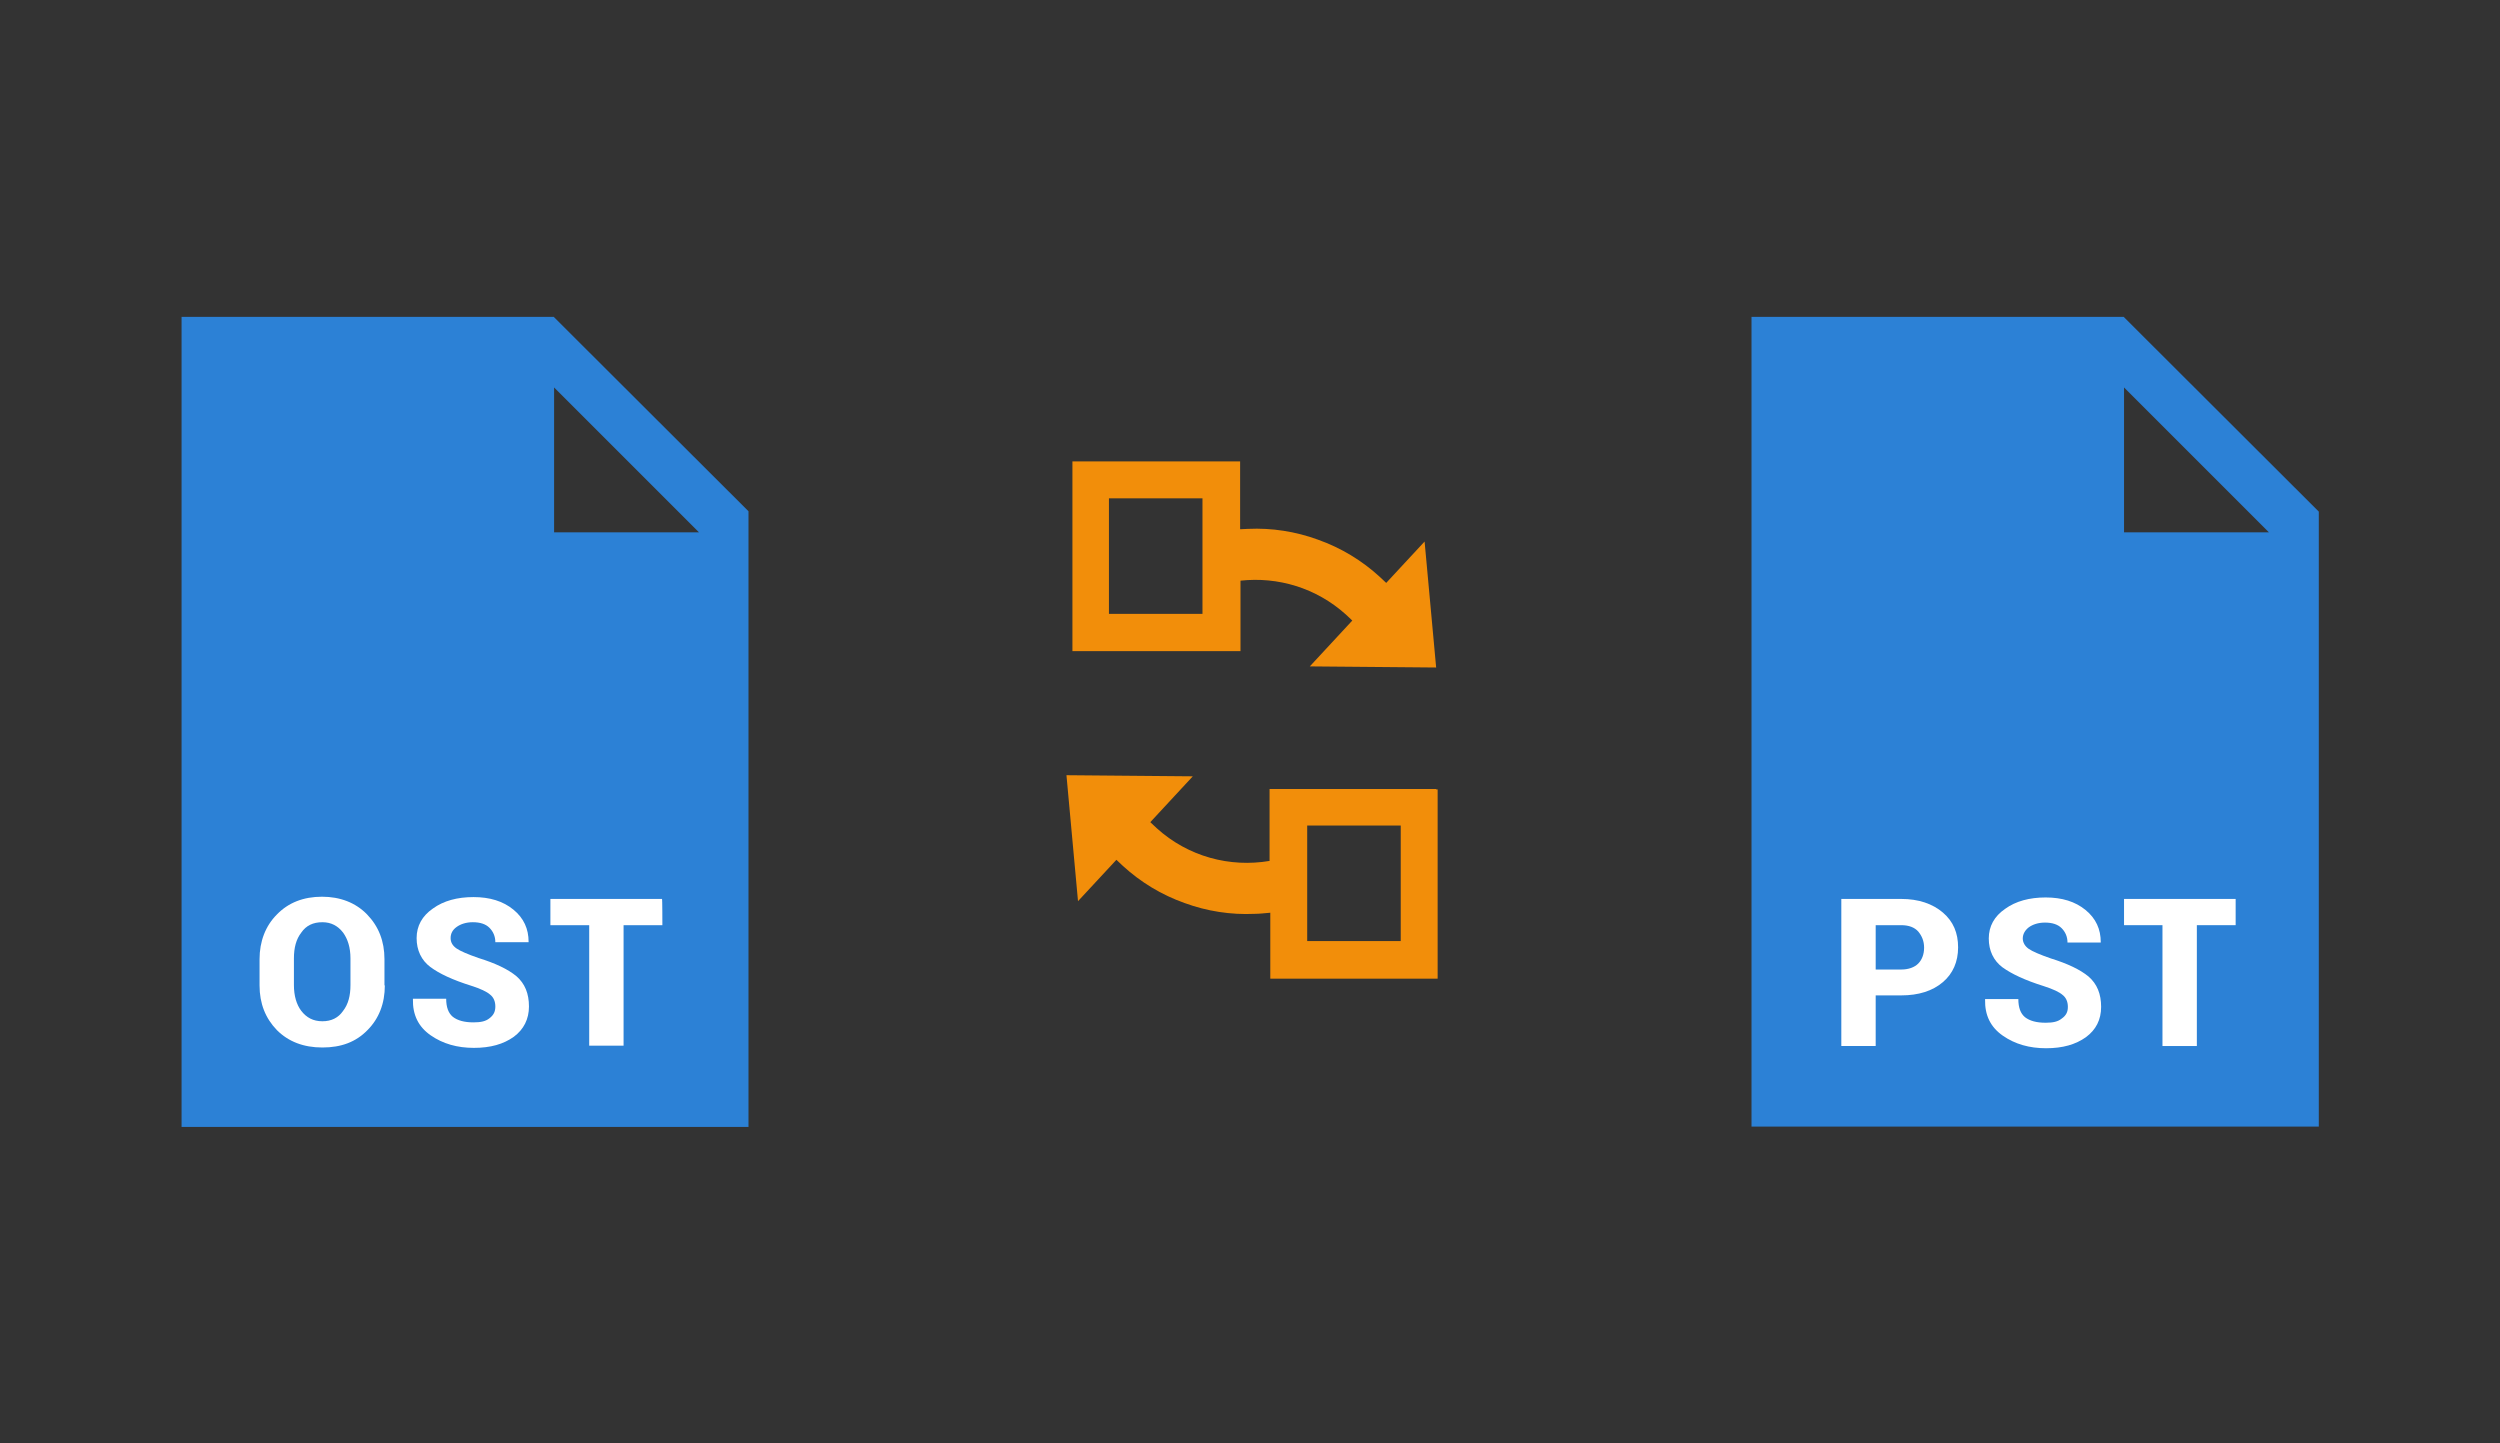 ﻿<?xml version="1.0" encoding="utf-8"?>
<!DOCTYPE svg PUBLIC "-//W3C//DTD SVG 1.1//EN" "http://www.w3.org/Graphics/SVG/1.1/DTD/svg11.dtd">
<svg x="0" y="0" width="672" height="388" xml="http://www.w3.org/XML/1998/namespace" xmlns="http://www.w3.org/2000/svg" xmlns:xlink="http://www.w3.org/1999/xlink" xmlns:xml="http://www.w3.org/XML/1998/namespace" version="1.1">
  <rect width="100%" height="100%" fill="#333333" stroke="none"/>
  <svg x="422" y="66" width="250" height="256" viewBox="0, 0, 249.8, 257.7" xml:space="preserve" id="Layer_1" enable-background="new 0 0 249.8 257.7" xmlns="http://www.w3.org/2000/svg" xmlns:xlink="http://www.w3.org/1999/xlink" xmlns:xml="http://www.w3.org/XML/1998/namespace" version="1.1">
    <g>
      <path d="M148.9 19.3 L48.2 19.3 L48.2 84.4 L48.2 90.9 L48.2 171.6 L48.2 174.8 L48.2 238.4 L201.7 238.4 L201.7 72 L148.9 19.3 z M149 77.6 L149 38.4 L188.2 77.6 L149 77.6 z" style="fill:#2C81D6;" />
      <path d="M81.8 202.9 L81.8 216.6 L72.5 216.6 L72.5 176.8 L88.7 176.8 C93.4 176.8 97.2 178.1 100 180.5 C102.8 182.9 104.1 186 104.1 189.9 C104.1 193.8 102.7 197 100 199.3 C97.2 201.7 93.4 202.9 88.7 202.9 L81.8 202.9 L81.8 202.9 z M81.8 195.9 L88.7 195.9 C90.7 195.9 92.3 195.3 93.3 194.3 C94.3 193.3 94.9 191.8 94.9 190 C94.9 188.2 94.3 186.8 93.3 185.6 C92.3 184.5 90.8 183.9 88.7 183.9 L81.8 183.9 L81.8 195.9 z" style="fill:white;" />
      <path d="M133.8 206 C133.8 204.6 133.3 203.5 132.4 202.8 C131.5 202 129.8 201.2 127.3 200.4 C122.2 198.8 118.6 197.1 116.1 195.3 C113.7 193.5 112.4 190.8 112.4 187.5 C112.4 184.2 113.9 181.5 116.8 179.5 C119.7 177.4 123.4 176.4 127.8 176.4 C132.2 176.4 135.8 177.5 138.6 179.8 C141.4 182.1 142.7 185 142.7 188.5 L142.7 188.6 L133.7 188.6 C133.7 187 133.1 185.7 132.1 184.7 C131.1 183.7 129.6 183.2 127.6 183.2 C125.8 183.2 124.3 183.7 123.2 184.5 C122.2 185.3 121.6 186.3 121.6 187.5 C121.6 188.6 122.2 189.6 123.2 190.3 C124.2 191 126.3 191.9 129.2 192.9 C133.7 194.3 137.1 195.9 139.4 197.8 C141.7 199.8 142.8 202.5 142.8 206 C142.8 209.5 141.4 212.2 138.7 214.2 C135.9 216.2 132.4 217.2 127.9 217.2 C123.4 217.2 119.5 216.1 116.2 213.8 C112.9 211.5 111.3 208.3 111.4 204 L111.4 203.9 L120.4 203.9 C120.4 206.2 121 207.8 122.2 208.8 C123.5 209.8 125.3 210.3 127.8 210.3 C129.8 210.3 131.1 210 132.1 209.2 C133.4 208.3 133.8 207.3 133.8 206 z" style="fill:white;" />
      <path d="M179.2 183.9 L168.7 183.9 L168.7 216.6 L159.4 216.6 L159.4 183.9 L149 183.9 L149 176.8 L179.2 176.8 L179.2 183.9 L179.2 183.9 z" style="fill:white;" />
    </g>
  </svg>
  <svg x="250" y="107" width="173" height="173" viewBox="0, 0, 172.7, 172.7" xml:space="preserve" id="Layer_1#1" enable-background="new 0 0 172.7 172.7" xmlns="http://www.w3.org/2000/svg" xmlns:xlink="http://www.w3.org/1999/xlink" xmlns:xml="http://www.w3.org/XML/1998/namespace" version="1.1">
    <g>
      <path d="M83.3 49 C93.3 47.9 103.6 50.9 111.6 58.1 L113.3 59.7 L101.9 72 L135.8 72.3 L132.7 38.5 L122.4 49.6 L120.7 48 C115.9 43.6 110.3 40.2 104.1 38 C98.1 35.8 91.7 34.8 85.3 35.1 C84.6 35.1 83.9 35.2 83.2 35.2 L83.2 30.7 C83.2 30.7 83.2 30.7 83.2 30.7 L83.2 17 L82.8 17 L74.1 17 L46.9 17 L38.2 17 L38.2 25.7 L38.2 59 L38.2 67.6 L38.2 67.9 L83.3 67.9 L83.3 49 z M73.1 57.9 L48 57.9 L48 26.9 L73.1 26.9 L73.1 57.9 z" style="fill:#F28E0A;" />
      <path d="M135.8 104.9 L128 104.9 C127.7 104.9 127.4 104.9 127.1 104.9 L99.8 104.9 C99.5 104.9 99.2 104.9 98.9 104.9 L91.1 104.9 L91.1 124.2 C80.5 126 69.3 123.1 60.8 115.4 L59.1 113.8 L70.5 101.5 L36.6 101.2 L39.7 135 L50 123.9 L51.7 125.5 C56.5 129.9 62.1 133.3 68.3 135.5 C74.3 137.7 80.7 138.7 87.1 138.4 C88.5 138.4 89.9 138.2 91.3 138.1 L91.3 155.8 L100 155.8 L127 155.8 L136.2 155.8 L136.2 105 L135.8 105 z M126.3 145.7 L101.2 145.7 L101.2 114.7 L126.3 114.7 L126.3 145.7 z" style="fill:#F28E0A;" />
    </g>
  </svg>
  <svg x="0" y="66" width="250" height="256" viewBox="0, 0, 249.8, 257.7" xml:space="preserve" id="Layer_1#2" enable-background="new 0 0 249.8 257.7" xmlns="http://www.w3.org/2000/svg" xmlns:xlink="http://www.w3.org/1999/xlink" xmlns:xml="http://www.w3.org/XML/1998/namespace" version="1.1">
    <g>
      <path d="M148.9 19.3 L48.2 19.3 L48.2 238.5 L201.6 238.5 L201.6 71.9 L148.9 19.3 z M149 77.6 L149 38.4 L188.2 77.6 L149 77.6 z" style="fill:#2C81D6;" />
      <path d="M103.2 200.2 C103.2 205.1 101.6 209.2 98.5 212.3 C95.4 215.5 91.4 217 86.3 217 C81.2 217 77.1 215.4 74 212.3 C70.9 209.1 69.3 205.1 69.3 200.2 L69.3 193.1 C69.3 188.3 70.9 184.1 74 181 C77.1 177.8 81.2 176.2 86.2 176.2 C91.1 176.2 95.3 177.8 98.4 181 C101.5 184.2 103.1 188.2 103.1 193.1 L103.1 200.2 L103.2 200.2 z M93.9 192.9 C93.9 190 93.2 187.7 91.9 185.9 C90.5 184.1 88.7 183.1 86.3 183.1 C83.8 183.1 81.9 184 80.6 185.9 C79.2 187.7 78.6 190 78.6 192.9 L78.6 200.1 C78.6 203 79.3 205.4 80.6 207.1 C82 208.9 83.8 209.9 86.3 209.9 C88.7 209.9 90.6 209 91.9 207.1 C93.3 205.3 93.9 203 93.9 200.1 L93.9 192.9 z" style="fill:white;" />
      <path d="M133.1 205.9 C133.1 204.5 132.6 203.4 131.7 202.7 C130.8 201.9 129.1 201.1 126.6 200.3 C121.5 198.7 117.9 197 115.5 195.2 C113.1 193.4 111.8 190.7 111.8 187.4 C111.8 184.1 113.3 181.4 116.2 179.4 C119.1 177.3 122.8 176.3 127.2 176.3 C131.6 176.3 135.2 177.4 138 179.7 C140.8 182 142.1 184.9 142.1 188.4 L142.1 188.5 L133.1 188.5 C133.1 186.9 132.5 185.6 131.5 184.6 C130.5 183.6 129 183.1 127 183.1 C125.2 183.1 123.7 183.6 122.6 184.4 C121.5 185.2 121 186.2 121 187.4 C121 188.6 121.6 189.5 122.6 190.2 C123.6 190.9 125.7 191.8 128.6 192.8 C133.1 194.2 136.5 195.8 138.8 197.7 C141.1 199.7 142.2 202.4 142.2 205.9 C142.2 209.3 140.8 212.1 138.1 214.1 C135.3 216.1 131.8 217.1 127.3 217.1 C122.8 217.1 118.9 216 115.6 213.7 C112.3 211.4 110.7 208.2 110.8 203.9 L110.8 203.8 L119.8 203.8 C119.8 206.1 120.4 207.7 121.6 208.7 C122.9 209.7 124.7 210.2 127.2 210.2 C129.2 210.2 130.5 209.9 131.5 209.1 C132.7 208.2 133.1 207.2 133.1 205.9 z" style="fill:white;" />
      <path d="M178.3 183.9 L167.8 183.9 L167.8 216.5 L158.5 216.5 L158.5 183.9 L148 183.9 L148 176.8 L178.2 176.8 C178.3 176.7 178.3 183.9 178.3 183.9 z" style="fill:white;" />
    </g>
  </svg>
</svg>